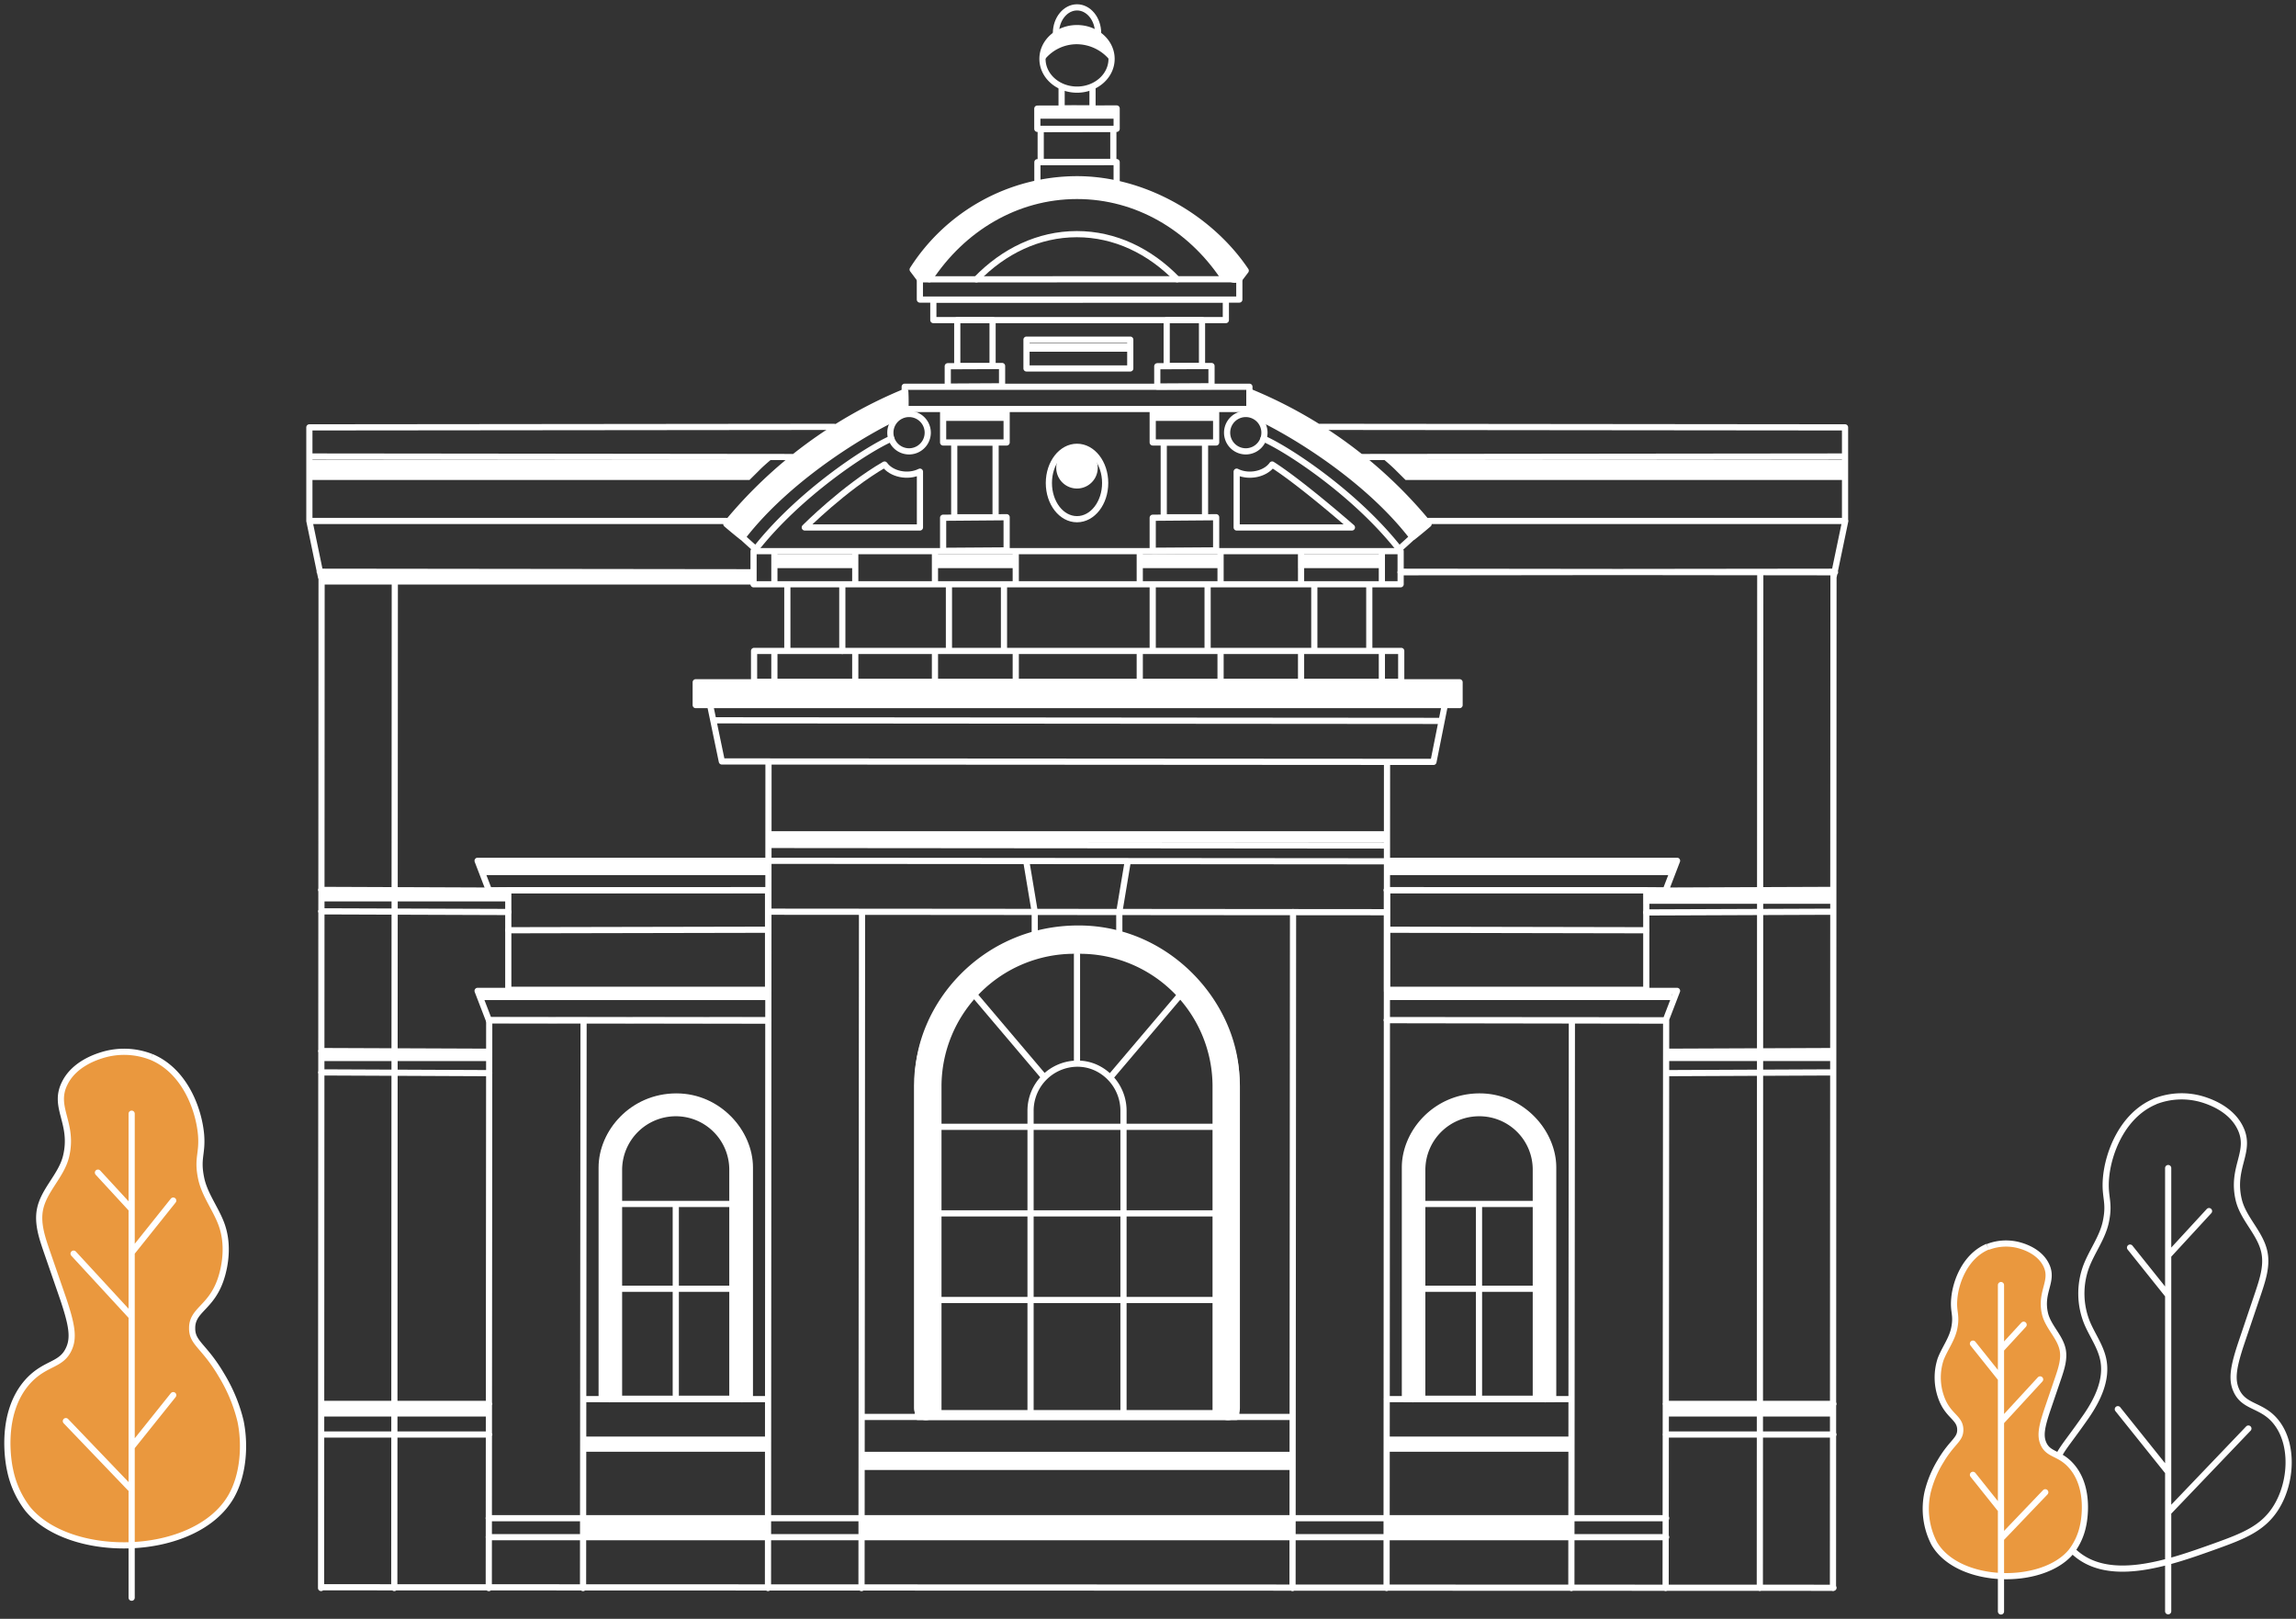 <?xml version="1.0" encoding="UTF-8"?> <svg xmlns="http://www.w3.org/2000/svg" width="312" height="220" fill="none"><rect width="100%" height="100%" fill="#333333" stroke="none"/> <path d="M188.48 112.96h-84.05v1.53h84.05v-1.53ZM104.36 134.51H65.5v1.4h38.87v-1.4Z" fill="#fff"></path> <path d="M248.84 142.93H226.4v.94h22.43v-.94Z" fill="#fff" stroke="#fff" stroke-width=".65" stroke-miterlimit="10"></path> <path d="M66.27 142.88H43.84v1.32h22.43v-1.32Z" fill="#fff"></path> <path d="M248.84 121.23H223.7v1.27h25.13v-1.27Z" fill="#fff" stroke="#fff" stroke-width=".65" stroke-miterlimit="10"></path> <path d="M68.91 121.23H43.78v1.27h25.13v-1.27ZM104.22 117.05H65.49v1.88h38.73v-1.88ZM227.26 117.05h-38.72v1.88h38.72v-1.88ZM153.59 46.63h-14.1v1.17h14.1v-1.17ZM136.79 55.5h-8.92v1.7h8.92v-1.7ZM138.04 75.31h-11v1.9h11v-1.9ZM165.86 75.31h-10.99v1.9h11v-1.9ZM187.45 75.31h-11v1.9h11v-1.9ZM116.36 75.31h-11v1.9h11v-1.9ZM198.34 92.95H94.77v2.86h103.57v-2.86ZM191 65.23h59.8v-2.74h-62.7s.93.77 1.6 1.45l1.3 1.29ZM101.85 65.23h-59.8v-2.74h62.7s-.94.77-1.6 1.45l-1.3 1.29ZM165.4 55.5h-8.91v1.7h8.91v-1.7ZM175.71 197.3h-58.5v1.74h58.5v-1.75ZM175.71 206.19h-58.5v2.68h58.5v-2.68ZM213.6 206.19h-25.15v2.68h25.15v-2.68ZM104.35 206.19H79.2v2.68h25.15v-2.68ZM213.6 195.65h-25.12v1.64h25.12v-1.64ZM104.39 195.65H79.27v1.64h25.12v-1.64ZM227.24 134.66h-38.7v1.25h38.7v-1.25ZM66.27 190.79H43.84v1.72h22.43v-1.72ZM248.96 190.79h-22.43v1.72h22.43v-1.72ZM102.39 77.84H43.43v1.6h58.96v-1.6ZM146.35 66.39a2.82 2.82 0 1 0 0-5.64 2.82 2.82 0 0 0 0 5.64Z" fill="#fff"></path> <path d="M100.82 189.28v-30.94a8 8 0 0 0-4.42-7.02 9.61 9.61 0 0 0-4.57-1.14v0c-4.97 0-9 3.66-9 8.16v30.94M209.98 189.28v-30.94a8.01 8.01 0 0 0-4.43-7.02 9.61 9.61 0 0 0-4.57-1.14v0c-4.97 0-8.99 3.66-8.99 8.16v30.94" stroke="#fff" stroke-width="2.59" stroke-linecap="round" stroke-linejoin="round"></path> <path d="M166.87 191.38v-43.82c0-9.8-8.62-19.9-20.33-19.9-12.24 0-20.72 10.1-20.72 19.9v43.82" stroke="#fff" stroke-width="3.24" stroke-linecap="round" stroke-linejoin="round"></path> <path d="M125.48 36.9c4.9-7.05 12.43-11.56 20.88-11.56 8.28 0 16.4 4.88 21.43 11.8" stroke="#fff" stroke-width="2.59" stroke-linecap="round" stroke-linejoin="round"></path> <path d="M151.05 8.49a5.83 5.83 0 0 0-4.7-2.48 5.6 5.6 0 0 0-4.68 2.48 4.67 4.67 0 0 1 6.48-4.31 4.69 4.69 0 0 1 2.9 4.3ZM123 53.24A61.8 61.8 0 0 0 98.7 71.22s1.03.89 2.18 1.8c6.62-8.61 17.94-15.14 22.14-16.84.08-1.67 0-2.94 0-2.94ZM169.8 53.24a61.71 61.71 0 0 1 24.33 17.98s-1.03.89-2.18 1.8c-6.62-8.64-17.95-15.14-22.14-16.84-.07-1.67 0-2.94 0-2.94ZM151.74 14.96h-10.98v1.17h10.98v-1.17Z" fill="#fff"></path> <path d="M153.59 46.16h-14.1v3.91h14.1v-3.91ZM146.03 129.2h.65a18.45 18.45 0 0 1 18.51 18.47v44.38h-37.67v-44.38a18.45 18.45 0 0 1 18.5-18.47v0Z" stroke="#fff" stroke-width=".84" stroke-linecap="round" stroke-linejoin="round"></path> <path d="M146.55 126.19c-12.9 0-21.83 10.51-21.83 20.71v45.66H168V146.9c0-10.16-9.09-20.71-21.44-20.71ZM123 53.24A61.8 61.8 0 0 0 98.7 71.22s1.03.89 2.18 1.8c6.62-8.61 17.94-15.14 22.14-16.84.08-1.67 0-2.94 0-2.94ZM100.91 73.02s.84.79 1.78 1.6c5.9-7.5 15-13.5 18.43-15.01M91.83 151.28a7.72 7.72 0 0 0-7.71 7.7v31.11h15.4v-31.11a7.68 7.68 0 0 0-7.7-7.7v0Z" stroke="#fff" stroke-width=".84" stroke-linecap="round" stroke-linejoin="round"></path> <path d="M91.92 149.01c-6.01 0-10.16 4.9-10.16 9.65v31.49h20.14v-31.5c0-4.75-4.23-9.64-9.98-9.64Z" stroke="#fff" stroke-width=".84" stroke-linecap="round" stroke-linejoin="round"></path> <path d="m139.46 117.05 1.15 6.89v3.09M153.25 117.05l-1.15 6.89v3.09" stroke="#fff" stroke-width=".84" stroke-miterlimit="10"></path> <path d="M127.52 153.13h37.68M84.12 163.62h15.42M84.12 175.14h15.42M91.83 189.57V164M200.98 151.28a7.72 7.72 0 0 0-7.71 7.7v31.11h15.43v-31.11a7.67 7.67 0 0 0-7.72-7.7v0Z" stroke="#fff" stroke-width=".84" stroke-linecap="round" stroke-linejoin="round"></path> <path d="M201.07 149.01c-6 0-10.16 4.9-10.16 9.65v31.49h20.15v-31.5c0-4.75-4.24-9.64-9.99-9.64ZM193.27 163.62h15.42M193.27 175.14h15.42M200.98 189.57V164M146.35 144.55v-14.82M127.52 164.9h37.68M127.52 176.67h37.68M146.36 144.55a6.4 6.4 0 0 0-6.32 6.41v41.35h12.63v-41.35a6.45 6.45 0 0 0-3.35-5.67c-.91-.5-1.93-.75-2.96-.74ZM141.8 146.28l-9.35-11.03M150.99 146.28l9.36-11.03M53.65 77.73l-.07 138.08M43.7 77.73l-.07 138.08M249.15 77.73l-.07 138.08M239.2 77.73l-.06 138.08M66.48 138.67l-.06 77.15M79.3 138.67l-.07 77.15M104.43 103.54l-.07 112.27M188.48 103.54l-.06 112.27M188.45 123.97l-84.02-.07M104.28 195.65H79.3M104.28 190.14H79.3M66.48 194.95H43.64M66.48 190.79H43.64M249.15 194.95h-22.81M249.15 190.79h-22.81M175.64 199.35h-58.5M226.41 208.9h-160M175.64 192.56h-58.5M213.48 195.65h-25M104.41 138.7l-37.93-.06M226.41 138.7l-37.93-.06M249.15 215.78l-205.52-.07M188.45 117.05l-84.02-.07M188.45 114.9l-84.02-.07M102.39 77.77l-58.95-.07M249.36 77.77l-58.95-.07M195.83 97.97l-98.78-.08M107.58 62.11l-65.54-.07M69.07 121.04l-25.44-.1M69.07 123.94l-25.44-.09M66.48 142.93l-22.85-.09M66.48 145.84l-22.85-.1M223.71 126.42l-35.23-.07M196.33 95.84l-1.54 7.7-96.7-.06-1.59-7.64M43.63 78.45l-1.59-7.66M249.15 78.45l1.6-7.66M188.42 138.63l37.93.03 1.54-4h-39.44M188.42 120.97l37.93.02 1.54-4.01h-39.44M198.34 92.72H94.54v3.1h103.8v-3.1ZM117.14 123.94l-.07 91.88M106.99 79.43v9M114.46 79.43v9.05M105.23 88.65v4.02M116.22 88.65v4.05M105.23 74.92v4.15M116.22 74.92v4.18M127.05 88.65v4.02M138.03 88.65v4.05M127.05 74.92v4.15M138.03 74.92v4.18M154.88 88.65v4.02M165.86 88.65v4.05M154.88 74.92v4.15M165.86 74.92v4.18M176.8 88.65v4.02M187.78 88.65v4.05M176.8 74.92v4.15M187.78 74.92v4.18M128.95 79.43v9M136.43 79.43v9M156.64 79.43v9M164.1 79.43v9M178.6 79.43v9M186.07 79.43v9M175.71 123.94l-.07 91.88M213.6 138.67l-.07 77.15M226.41 138.67l-.07 77.15M190.4 88.46h-87.93v4.2h87.94v-4.2ZM190.32 74.9H102.4v4.5h87.93v-4.5ZM169.78 52.56h-46.84v3.02h46.84v-3.02ZM128.16 55.65l8.63-.02v4.5h-8.63v-4.48ZM98.69 70.8H42.04V58.08l71.3-.07M190.3 77.77l58.95-.07M185.18 62.11l65.54-.07M223.61 121.04l25.45-.1M223.71 124l25.35-.1M226.41 142.93l22.65-.09M226.41 145.84l22.65-.1M194.07 70.8h56.65V58.08l-71.3-.07M128.16 70.36l8.63-.07v4.51l-8.63.06v-4.5ZM135.29 60.16h-5.62V70.3h5.62V60.16ZM128.8 49.77l7.37-.03v2.76l-7.38.04v-2.77ZM134.88 43.51h-4.8v6.22h4.8V43.5Z" stroke="#fff" stroke-width=".84" stroke-linecap="round" stroke-linejoin="round"></path> <path d="m126.83 40.74 39.75-.01v2.77h-39.75v-2.76ZM125.02 37.96l43.39-.01v2.76H125v-2.75ZM141.42 17.55l9.87-.02V22h-9.87v-4.46ZM140.97 14.76l10.77-.02v2.77h-10.78v-2.75ZM140.97 24.8v-2.76l10.77-.01v2.76M157.26 49.77l7.37-.03v2.76l-7.37.04v-2.77Z" stroke="#fff" stroke-width=".84" stroke-linecap="round" stroke-linejoin="round"></path> <path d="M163.34 43.51h-4.8v6.22h4.8V43.5ZM156.64 55.65l8.62-.02v4.5h-8.62v-4.48ZM156.64 70.36l8.62-.07v4.51l-8.62.06v-4.5ZM163.75 60.16h-5.61V70.3h5.61V60.16ZM223.71 120.98h-35.23v13.53h35.23v-13.53ZM69.07 126.42l35.23-.07M104.36 138.63l-37.92.03-1.54-4h39.43M104.36 120.97l-37.92.02-1.54-4.01h39.43" stroke="#fff" stroke-width=".84" stroke-linecap="round" stroke-linejoin="round"></path> <path d="M104.37 120.98h-35.3v13.53h35.3v-13.53ZM123.53 61.34a2.54 2.54 0 1 0 0-5.08 2.54 2.54 0 0 0 0 5.08ZM169.8 53.24a61.71 61.71 0 0 1 24.33 17.98s-1.03.89-2.18 1.8c-6.62-8.64-17.95-15.14-22.14-16.84-.07-1.67 0-2.94 0-2.94ZM191.9 73.02s-.84.79-1.77 1.6c-5.9-7.5-15.01-13.5-18.43-15.01" stroke="#fff" stroke-width=".84" stroke-linecap="round" stroke-linejoin="round"></path> <path d="M169.28 61.34a2.54 2.54 0 1 0 .01-5.08 2.54 2.54 0 0 0 0 5.08Z" stroke="#fff" stroke-width=".84" stroke-linecap="round" stroke-linejoin="round"></path> <path d="M146.35 70.56c2.12 0 3.83-2.2 3.83-4.92 0-2.72-1.71-4.92-3.83-4.92-2.11 0-3.82 2.2-3.82 4.92 0 2.72 1.7 4.92 3.82 4.92Z" stroke="#fff" stroke-width=".84" stroke-miterlimit="10"></path> <path d="M146.35 12.18c2.6 0 4.7-1.87 4.7-4.18 0-2.3-2.1-4.18-4.7-4.18-2.59 0-4.69 1.87-4.69 4.18 0 2.31 2.1 4.18 4.7 4.18ZM125.02 37.96l-1-1.33a26.52 26.52 0 0 1 22.34-12.27c9.16 0 18.13 5.28 22.92 12.42l-.87 1.15" stroke="#fff" stroke-width=".84" stroke-linecap="round" stroke-linejoin="round"></path> <path d="M126.28 37.95c4.49-6.86 11.8-11.32 20.08-11.32 8.15 0 15.38 4.34 19.87 11.03" stroke="#fff" stroke-width=".84" stroke-linecap="round" stroke-linejoin="round"></path> <path d="M132.68 37.96c3.72-3.84 8.47-6.14 13.65-6.14 5.17 0 9.92 2.3 13.63 6.13M144.26 11.98v2.75l4.2.01v-2.76M149.22 4.5c0-1.94-1.3-3.5-2.86-3.5-1.57 0-2.87 1.57-2.87 3.5M226.41 206.32h-160" stroke="#fff" stroke-width=".84" stroke-linecap="round" stroke-linejoin="round"></path> <path d="M109.36 71.68s5.33-5.36 10.84-8.55c.92 1.3 3.16 1.8 4.81.97v7.58h-15.65Z" stroke="#fff" stroke-width=".84" stroke-linejoin="round"></path> <path d="M183.71 71.68s-6.89-6.04-10.84-8.55c-.92 1.3-3.16 1.8-4.82.97v7.58h15.66ZM213.48 190.14h-25M292.82 149.7c-4.4 1.86-6.35 6.95-6.64 10.42-.22 2.63.54 3.15 0 5.82-.43 2.21-1.9 4.08-2.7 6.2a10.6 10.6 0 0 0 .11 7.58c.7 1.7 1.85 3.23 2.22 5.05.55 2.7-.75 5.41-2.3 7.67-3.02 4.35-3.58 4.52-4.38 6.96-1.2 3.6-.31 8.65 2.66 11.45 4.75 4.48 13.06 1.49 19.19-.7 3.82-1.38 6.56-2.41 8.35-5.33 2.08-3.38 2.37-8.5 0-11.52-1.94-2.49-4.44-1.94-5.48-4.44-.64-1.5-.33-3.23.79-6.55l2.25-6.66c.58-1.75 1.18-3.59.83-5.4-.5-2.63-2.88-4.58-3.5-7.18-1.08-4.53 1.88-6.58.14-9.92-1.3-2.5-4.09-3.42-4.9-3.69a9.9 9.9 0 0 0-6.65.23M294.63 158.74v60.23M305.53 194.14l-10.71 11.2M289.45 169.55l5.18 6.48M287.79 191.51l6.84 8.54M294.63 170.62l5.55-6.03" stroke="#fff" stroke-width=".84" stroke-linecap="round" stroke-linejoin="round"></path> <path d="M270.09 169.43c-3.01 1.26-4.34 4.73-4.53 7.1-.16 1.8.37 2.15 0 3.97-.3 1.51-1.3 2.78-1.85 4.22a7.98 7.98 0 0 0 .07 5.17c.9 2.58 2.6 2.73 2.6 4.43 0 1.36-1.1 1.6-2.67 4.24a14.73 14.73 0 0 0-1.78 4.27c-.51 2.34-.2 4.78.9 6.91 3.23 5.62 14.73 5.86 18.63 1.12a8.64 8.64 0 0 0 1.62-3.6c.07-.32 1.08-5.1-1.68-8.12-1.6-1.76-3.07-1.38-3.75-3.02-.42-1.02-.22-2.2.54-4.47l1.54-4.52c.4-1.19.8-2.45.57-3.68-.35-1.78-1.95-3.1-2.4-4.88-.74-3.1 1.3-4.48.1-6.76-.89-1.7-2.8-2.33-3.35-2.5a6.83 6.83 0 0 0-4.53.15" fill="#EA983E"></path> <path d="M270.09 169.43c-3.01 1.26-4.34 4.73-4.53 7.1-.16 1.8.37 2.15 0 3.97-.3 1.51-1.3 2.78-1.85 4.22a7.98 7.98 0 0 0 .07 5.17c.9 2.58 2.6 2.73 2.6 4.43 0 1.36-1.1 1.6-2.67 4.24a14.73 14.73 0 0 0-1.78 4.27c-.51 2.34-.2 4.78.9 6.91 3.23 5.62 14.73 5.86 18.63 1.12a8.64 8.64 0 0 0 1.62-3.6c.07-.32 1.08-5.1-1.68-8.12-1.6-1.76-3.07-1.38-3.75-3.02-.42-1.02-.22-2.2.54-4.47l1.54-4.52c.4-1.19.8-2.45.57-3.68-.35-1.78-1.95-3.1-2.4-4.88-.74-3.1 1.3-4.48.1-6.76-.89-1.7-2.8-2.33-3.35-2.5a6.83 6.83 0 0 0-4.53.15" stroke="#fff" stroke-width=".84" stroke-miterlimit="10"></path> <path d="M271.91 174.64V219M277.93 202.8l-5.88 6.15M268.1 182.6l3.8 4.76M268.1 200.43l3.8 4.76M271.91 183.38l3.08-3.35M271.91 193.24l5.32-5.78" stroke="#fff" stroke-width=".84" stroke-linecap="round" stroke-linejoin="round"></path> <path d="M20.58 143.64c4.48 1.87 6.42 7.01 6.74 10.54.22 2.65-.55 3.17 0 5.88.44 2.24 1.95 4.12 2.75 6.25 1.3 3.46.13 6.97-.11 7.66-1.33 3.8-3.89 4.05-3.85 6.57 0 2.01 1.63 2.35 3.95 6.28 1.2 1.96 2.1 4.1 2.63 6.33.65 3.16.42 7.28-1.3 10.25-4.84 8.33-21.85 8.69-27.62 1.66a12.86 12.86 0 0 1-2.41-5.33c-.11-.48-1.61-7.58 2.48-12.05 2.4-2.58 4.54-2.05 5.57-4.48.64-1.5.33-3.23-.8-6.62l-2.33-6.74c-.6-1.76-1.2-3.62-.85-5.45.51-2.65 2.92-4.62 3.55-7.25 1.1-4.6-1.9-6.64-.14-10.02 1.3-2.52 4.15-3.45 4.97-3.71 2.21-.7 4.6-.62 6.76.23" fill="#EA983E"></path> <path d="M20.58 143.64c4.48 1.87 6.42 7.01 6.74 10.54.22 2.65-.55 3.17 0 5.88.44 2.24 1.95 4.12 2.75 6.25 1.3 3.46.13 6.97-.11 7.66-1.33 3.8-3.89 4.05-3.85 6.57 0 2.01 1.63 2.35 3.95 6.28 1.2 1.96 2.1 4.1 2.63 6.33.65 3.16.42 7.28-1.3 10.25-4.84 8.33-21.85 8.69-27.62 1.66a12.86 12.86 0 0 1-2.41-5.33c-.11-.48-1.61-7.58 2.48-12.05 2.4-2.58 4.54-2.05 5.57-4.48.64-1.5.33-3.23-.8-6.62l-2.33-6.74c-.6-1.76-1.2-3.62-.85-5.45.51-2.65 2.92-4.62 3.55-7.25 1.1-4.6-1.9-6.64-.14-10.02 1.3-2.52 4.15-3.45 4.97-3.71 2.21-.7 4.6-.62 6.76.23" stroke="#fff" stroke-width=".84" stroke-miterlimit="10"></path> <path d="M17.89 151.35v65.78M8.95 193.13l8.73 9.11M23.54 163.16l-5.65 7.07M23.54 189.6l-5.65 7.06M17.89 164.33l-4.58-4.97M17.89 178.93 10 170.37" stroke="#fff" stroke-width=".84" stroke-linecap="round" stroke-linejoin="round"></path> </svg> 